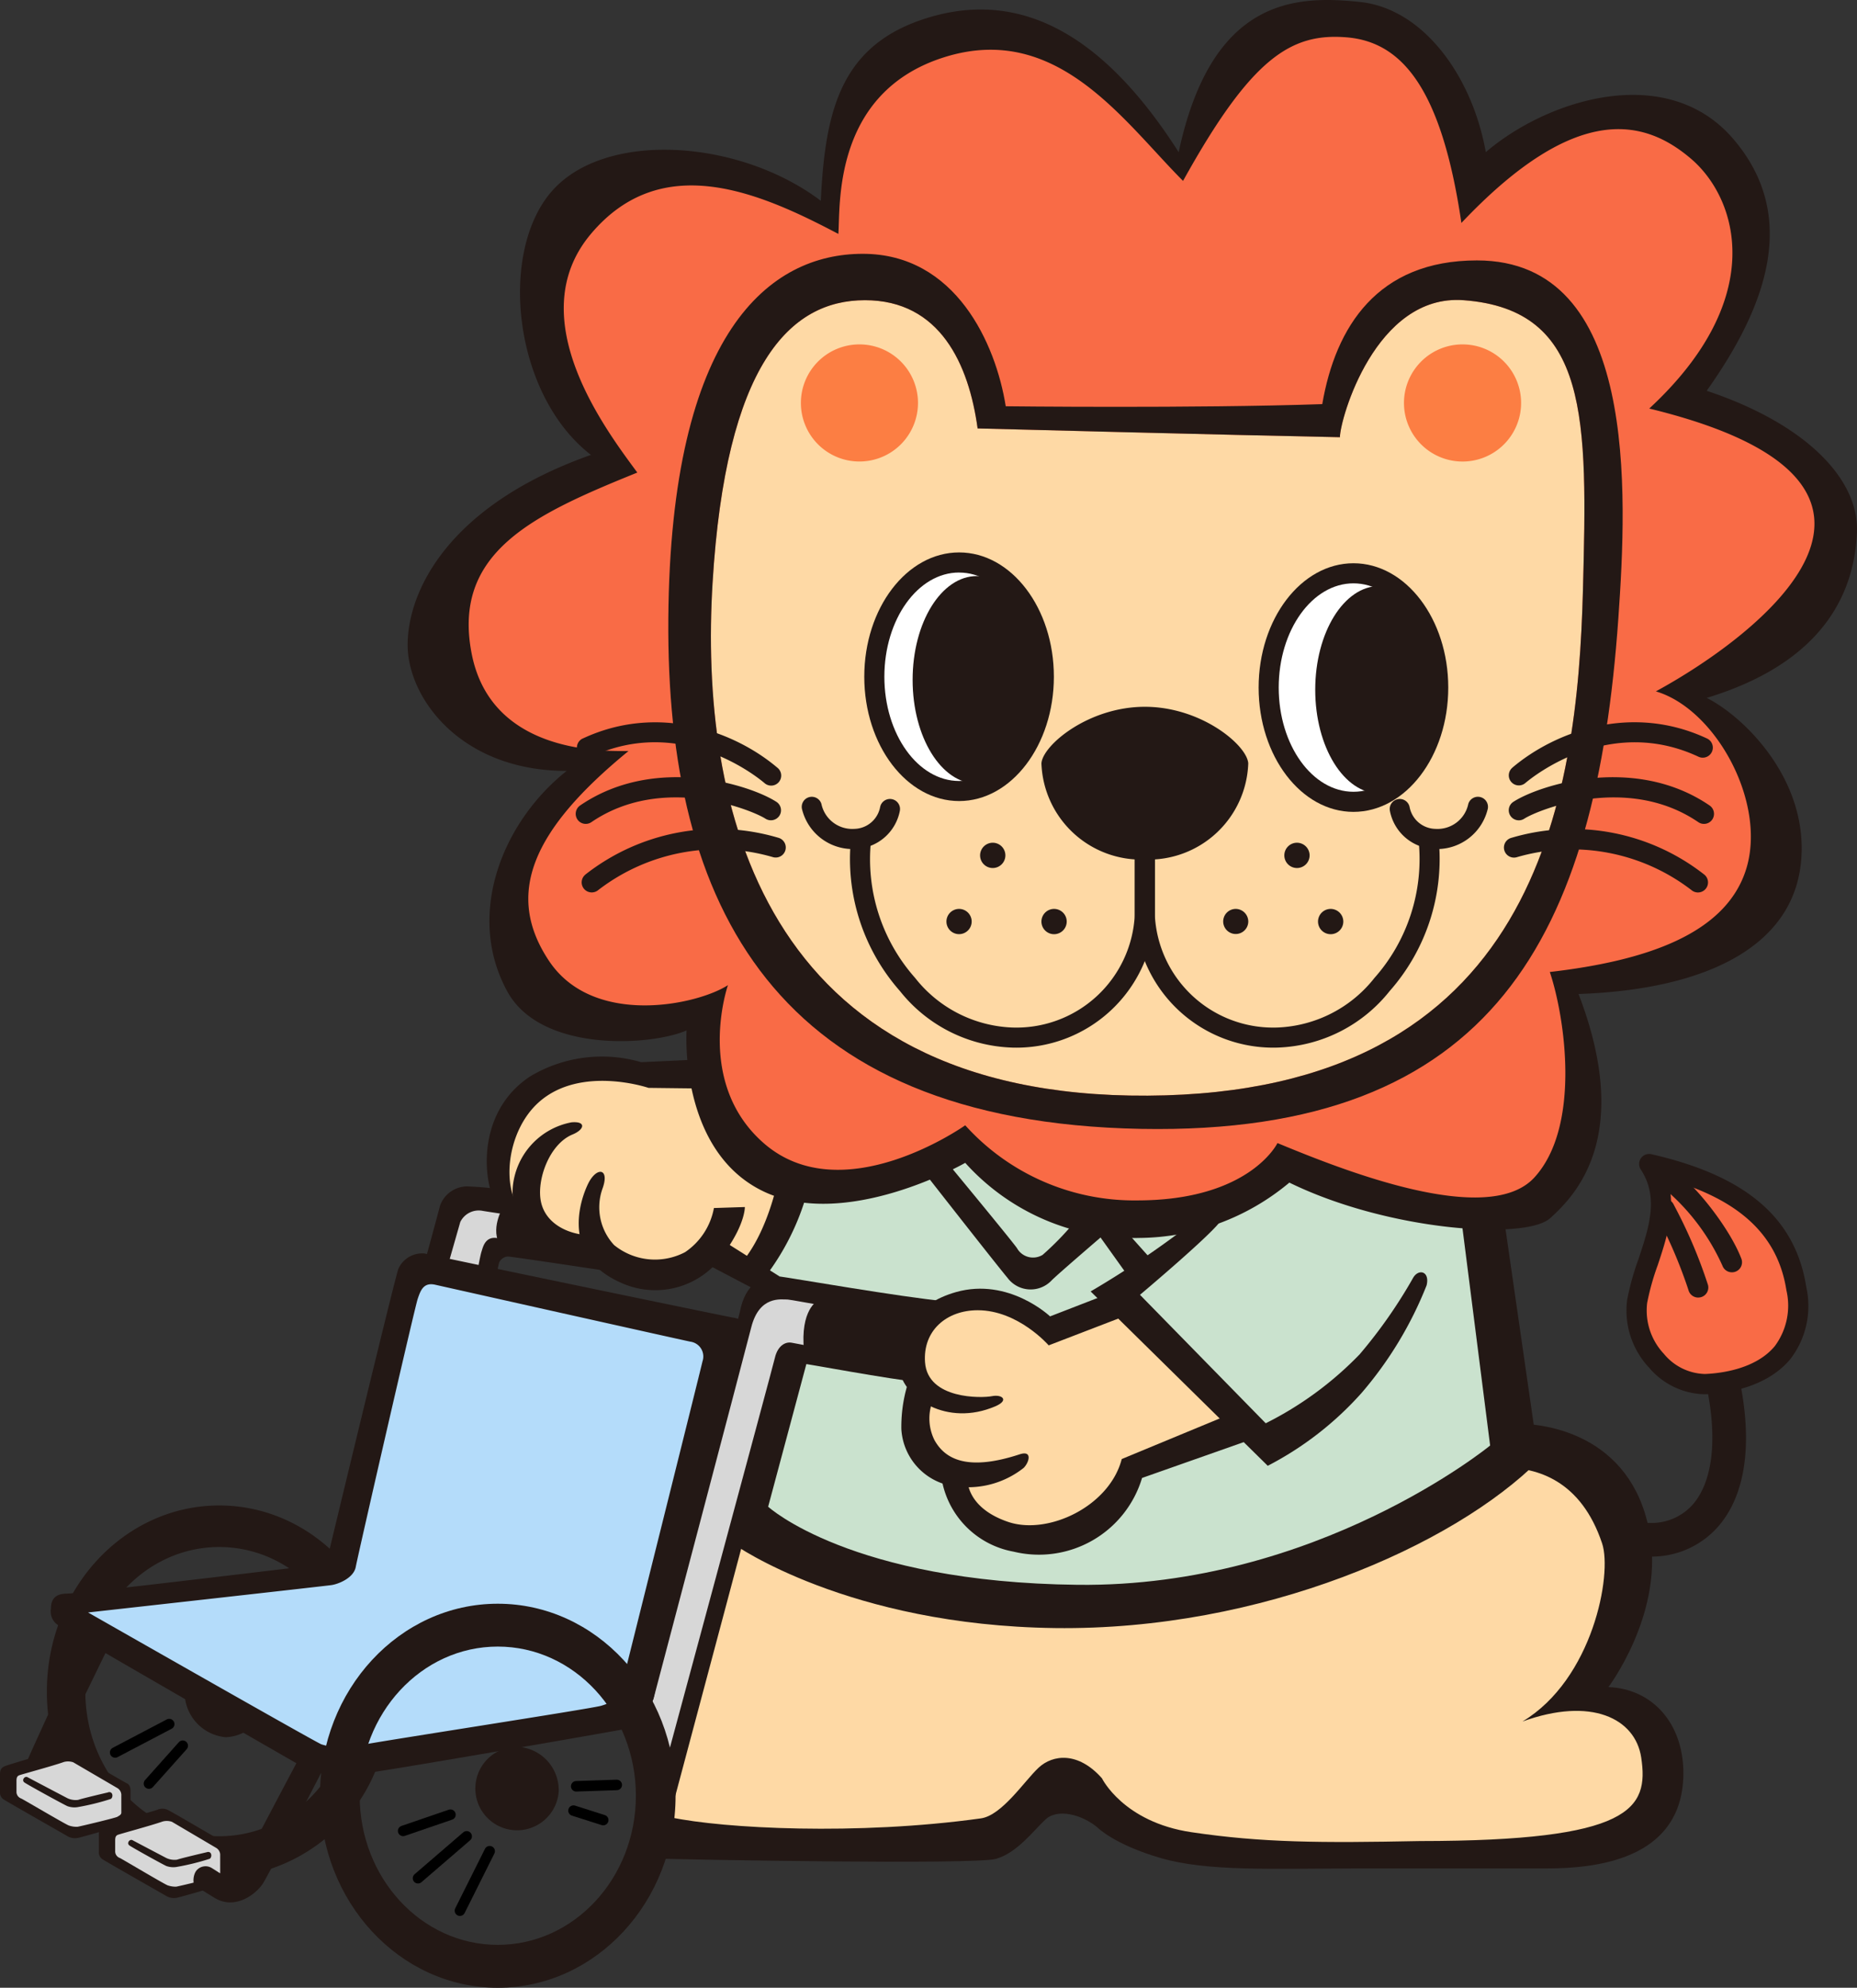 <svg xmlns="http://www.w3.org/2000/svg" width="148.085" height="158.492" viewBox="0 0 148.085 158.492">
  <rect x="0" y="0" width="148.085" height="158.492" fill="#333333" stroke="none"/>
  <g id="fv_illust" transform="translate(0 0)">
    <g id="グループ_213152" data-name="グループ 213152" transform="translate(0 0)">
      <path id="パス_244972" data-name="パス 244972" d="M40.913,97.648a10.878,10.878,0,0,0-3.127-.108,2.719,2.719,0,0,0-1.455,1.617,31.149,31.149,0,0,0-.809,3.828l4.1.862s0-1.994.431-2.318a6.157,6.157,0,0,1,2.1-.377Z" transform="translate(-0.734 -2.013)" fill="#d7d7d7"/>
      <path id="パス_244973" data-name="パス 244973" d="M52.7,136.994l8.14-30.62a3.141,3.141,0,0,1,2.157-1.4,29.251,29.251,0,0,1,4.852.809l-.971,4.2-2.426-.108s-.917.162-1.186,1.509-9.542,34.664-9.542,34.664Z" transform="translate(-1.089 -2.169)" fill="#d7d7d7"/>
      <path id="パス_244974" data-name="パス 244974" d="M56.6,87.621l-4.528-.108s-5.93-1.833-9.488,1.725-.971,8.841-.971,8.841,3.235,3.45,6.145,3.773c2.575,2.21,7.656,1.833,9.489,0,2.587.971,2.8,1.294,2.8,1.294a14.5,14.5,0,0,0,3.773-7.116c-2.587-1.186-7.224-8.41-7.224-8.41" transform="translate(-0.841 -1.798)" fill="#fed9a5"/>
      <path id="パス_244975" data-name="パス 244975" d="M64.565,96.59,61.222,103.6l1.186,1.186,5.607.755-1.833,4.312-1.509.108L60.9,123.114s9.488,7.224,25.229,7.224,33.747-10.135,35.688-12.615c-.216-3.558-2.588-18.976-2.588-18.976l-15.849-4.1a17.151,17.151,0,0,1-11.537,4.636c-7.439.215-13.8-6.038-13.8-6.038s-7.978,4.313-13.477,3.343" transform="translate(-1.258 -1.927)" fill="#cae2ce"/>
      <path id="パス_244976" data-name="パス 244976" d="M90.935,106.339l-5.5,1.941s-4.744-3.558-8.086-2.049-3.361,4.626-2.408,6.168c-1.041,2.781-.718,6.447,2.3,7.633,1.294,4.959,7.116,6.038,9.6,4.852s4.852-5.607,4.852-5.607l9.272-3.666Z" transform="translate(-1.537 -2.187)" fill="#fed9a5"/>
      <path id="パス_244977" data-name="パス 244977" d="M134.18,126.423a7.041,7.041,0,0,0,5.594-2.5c1.994-2.382,2.6-6.13,1.758-10.837a1.341,1.341,0,1,0-2.639.473c.688,3.845.271,6.915-1.175,8.644a4.383,4.383,0,0,1-3.537,1.538,8.83,8.83,0,0,1-4.238-1.145s-.869,2.791-.844,2.582a11.346,11.346,0,0,0,5.082,1.246" transform="translate(-2.667 -2.314)" fill="#231815"/>
      <path id="パス_244978" data-name="パス 244978" d="M60.428,123.632a46.475,46.475,0,0,0,28.679,7.116c16.5-1.509,33.1-12.4,33.1-12.4s5.714.215,7.979,4.852-3.342,14.34-3.342,14.34,6.47.646,6.362,6.038-6.254,6.793-10.566,7.008-23.936,0-27.71-.863-9.164-4.744-9.164-4.744-3.342,4.313-5.822,4.636-26.2-.863-26.2-.863Z" transform="translate(-1.11 -2.445)" fill="#fed9a5"/>
      <path id="パス_244979" data-name="パス 244979" d="M134.265,94.772c6.368,1.457,10.839,4.246,11.729,9.947.963,6.121-4.246,7.485-7.26,7.6s-5.959-3.355-5.433-6.6c.56-3.463,3.311-7.381.965-10.953" transform="translate(-2.752 -1.958)" fill="#f96b46"/>
      <path id="パス_244980" data-name="パス 244980" d="M134.2,110.947a6.663,6.663,0,0,1-1.708-5.367,21.333,21.333,0,0,1,.9-3.238c.845-2.538,1.641-4.936.192-7.144a.8.8,0,0,1,.851-1.226c7.563,1.73,11.486,5.1,12.344,10.606a6.934,6.934,0,0,1-1.261,5.712c-1.961,2.384-5.382,2.765-6.762,2.818-.06,0-.118,0-.177,0a5.953,5.953,0,0,1-4.374-2.164m.715-8.1a19.82,19.82,0,0,0-.833,2.987,5.04,5.04,0,0,0,1.323,4.043,4.374,4.374,0,0,0,3.285,1.62c1.163-.045,4.035-.353,5.579-2.232a5.414,5.414,0,0,0,.918-4.441c-.684-4.376-3.71-7.221-9.482-8.869.723,2.35-.072,4.738-.789,6.893" transform="translate(-2.736 -1.941)" fill="#231815"/>
      <path id="パス_244981" data-name="パス 244981" d="M140.9,103.412a.8.8,0,0,0,.751-1.092c-.959-2.516-3.889-6.138-5.375-7.006a.8.8,0,1,0-.811,1.39,17.307,17.307,0,0,1,4.683,6.19.8.8,0,0,0,.751.518" transform="translate(-2.79 -1.967)" fill="#231815"/>
      <path id="パス_244982" data-name="パス 244982" d="M138.205,105.474a.835.835,0,0,0,.195-.023.8.8,0,0,0,.586-.976,38.7,38.7,0,0,0-2.682-6.31l-.06-.119a.805.805,0,0,0-1.443.716l.061.119a38.543,38.543,0,0,1,2.563,5.985.8.8,0,0,0,.781.609" transform="translate(-2.783 -2.016)" fill="#231815"/>
      <path id="パス_244983" data-name="パス 244983" d="M67.17,17.58s-13.4-7.722-20.487-.158S49.52,36.806,49.52,36.806,37.7,40.746,36.755,50.2,47.786,60.918,47.786,60.918,37.647,69,44.319,79.672c3.152,5.043,12.449.946,12.449.946S56.139,90.7,62.757,93.54s14.5-2.049,14.5-2.049,9.14,5.989,14.971,5.673,11.031-4.571,11.031-4.571,9.457,5.673,16.548,4.886,6.619-11.031,6.619-14.026a11.81,11.81,0,0,0-.946-4.885s14.5-1.1,17.02-8.51-7.88-15.287-7.88-15.287,12.45-4.571,12.608-12.135-12.923-10.086-12.923-10.086,11.032-14.025,2.522-20.8-18.6,3.467-18.6,3.467S116.34,2.451,107.83,1.662,95.537,13.64,95.537,13.64,86.4,1.5,77.1,2.608,67.17,17.58,67.17,17.58" transform="translate(-0.758 -0.034)" fill="#f96b46"/>
      <path id="パス_244984" data-name="パス 244984" d="M79.154,34.66c-.7-5.105-2.991-10.219-8.983-10.219s-11.1,5.114-12.154,22.553,3.693,41.051,34.7,40.872,34.275-23.6,34.71-40.341c.353-13.572.536-22.329-9.517-23.084-7.043-.525-9.864,9.517-9.864,10.924-8.634-.17-28.9-.7-28.9-.7" transform="translate(-1.196 -0.505)" fill="#fed9a5"/>
      <path id="パス_244985" data-name="パス 244985" d="M116.822,55.788c0,5.034-3.021,9.109-6.757,9.109s-6.762-4.075-6.762-9.109,3.029-9.112,6.762-9.112,6.757,4.075,6.757,9.112" transform="translate(-2.134 -0.964)" fill="#fff"/>
      <path id="パス_244986" data-name="パス 244986" d="M110.048,65.682c-4.171,0-7.563-4.446-7.563-9.911s3.392-9.913,7.563-9.913,7.559,4.447,7.559,9.913-3.391,9.911-7.559,9.911m0-18.222c-3.287,0-5.961,3.728-5.961,8.311s2.675,8.308,5.961,8.308S116,60.352,116,55.771s-2.672-8.311-5.956-8.311" transform="translate(-2.117 -0.948)" fill="#231815"/>
      <path id="パス_244987" data-name="パス 244987" d="M84.71,54.9c0,5.037-3.021,9.112-6.755,9.112s-6.762-4.075-6.762-9.112,3.026-9.11,6.762-9.11S84.71,49.87,84.71,54.9" transform="translate(-1.471 -0.946)" fill="#fff"/>
      <path id="パス_244988" data-name="パス 244988" d="M77.938,64.8c-4.171,0-7.563-4.447-7.563-9.914s3.392-9.91,7.563-9.91,7.556,4.445,7.556,9.91S82.1,64.8,77.938,64.8m0-18.222c-3.287,0-5.961,3.727-5.961,8.308S74.652,63.2,77.938,63.2s5.953-3.728,5.953-8.311-2.671-8.308-5.953-8.308" transform="translate(-1.454 -0.929)" fill="#231815"/>
      <path id="パス_244989" data-name="パス 244989" d="M91.526,98.707a18.092,18.092,0,0,1-13.868-5.989s-9.613,5.516-16.233,2.206S55.436,82.16,55.436,82.16c-2.818,1.23-11.6,1.8-14.291-3.1-3.369-6.145-.378-13.544,4.732-17.592-8.459,0-12.684-5.821-12.684-10.048s3.172-11.1,14.619-15.149c-6.164-4.757-7.4-16.032-3.172-20.966s14.978-4.226,21.5.705C66.489,8.787,67.726,3.5,74.77,1.388c8.164-2.445,14.622,2.468,19.909,10.744C97.321-.2,104.013-.378,109.124.155s8.984,5.99,10.046,11.977c4.93-4.224,14.444-7.223,19.733-1.054s2.636,13.391-2.118,20.08c7.927,2.644,12.154,7.048,11.98,11.282s-2.116,10.215-11.98,13.205c2.816,1.411,7.575,5.993,7.575,11.987,0,7.753-7.575,11.273-17.794,11.623,4.4,11.456-.329,16.114-2.261,17.875s-12.875,1.037-20.8-2.837a18.877,18.877,0,0,1-11.977,4.413m11.031-7.564c5.109,2.115,16.782,6.79,20.487,2.74S125.512,81.2,124.275,77.5c7.579-.878,14.095-2.994,15.682-8.282s-2.465-12.684-7.225-14.093c8.1-4.405,24.136-16.556-.529-22.55,9.515-8.807,7.047-16.737,3.343-19.907s-9.157-4.578-18.322,5.109c-1.583-10.746-4.75-14.442-9.155-14.8s-7.577,1.583-13.042,11.447C90.275,9.667,84.986,1.737,76,4.558s-8.284,11.977-8.461,14.093c-6.342-3.346-14.091-6.695-19.731,0s1.238,15.68,3.7,19.028C43.233,41.03,36.715,44.02,38.3,52.126S49.05,59.88,50.81,59.88c-7.751,6.337-9.867,11.449-6.342,16.737s11.8,3.525,14.267,1.932c0,0-2.69,7.748,2.847,12.593,6.3,5.516,16.075-1.418,16.075-1.418a18.156,18.156,0,0,0,13.711,5.989c8.983,0,11.189-4.571,11.189-4.571" transform="translate(-0.686 0)" fill="#231815"/>
      <path id="パス_244990" data-name="パス 244990" d="M106.567,32.649c1.059-6.17,4.408-11.458,12.337-11.458,12.856,0,11.977,18.5,11.273,28.546-1.769,25.185-9.862,41.22-38.052,40.7-29.238-.546-37.882-17.794-37.706-40.7s8.105-29.072,15.507-29.072,10.606,7.164,11.4,12.156c0,0,15.022.177,25.241-.171M79.083,34.582c-.7-5.105-2.991-10.219-8.984-10.219S59,29.477,57.946,46.916s3.693,41.051,34.7,40.872,34.275-23.6,34.71-40.341c.353-13.572.536-22.329-9.517-23.084-7.043-.525-9.864,9.517-9.864,10.924-8.634-.17-28.9-.7-28.9-.7" transform="translate(-1.124 -0.427)" fill="#231815"/>
      <path id="パス_244991" data-name="パス 244991" d="M74.551,32.711a4.669,4.669,0,1,1-4.669-4.671,4.667,4.667,0,0,1,4.669,4.671" transform="translate(-1.347 -0.58)" fill="#fc7e43"/>
      <path id="パス_244992" data-name="パス 244992" d="M123.661,32.711a4.67,4.67,0,1,1-4.669-4.671,4.669,4.669,0,0,1,4.669,4.671" transform="translate(-2.362 -0.58)" fill="#fc7e43"/>
      <path id="パス_244993" data-name="パス 244993" d="M123.141,62.426a.8.8,0,1,0,1.031,1.225c.664-.563,6.719-5.419,13.809-2.1a.8.8,0,1,0,.685-1.451c-6.073-2.845-12.163-.528-15.525,2.322" transform="translate(-2.538 -1.215)" fill="#231815"/>
      <path id="パス_244994" data-name="パス 244994" d="M123.218,65.241a.8.8,0,0,0,.871,1.344c1.074-.694,8.206-3.6,13.881.276a.8.8,0,0,0,1.11-.209.808.808,0,0,0-.209-1.119c-5.975-4.083-13.568-1.642-15.653-.292" transform="translate(-2.538 -1.307)" fill="#231815"/>
      <path id="パス_244995" data-name="パス 244995" d="M123.052,68.2a.8.8,0,0,0,.42,1.547,15.662,15.662,0,0,1,13.947,2.622.8.8,0,1,0,1.026-1.233A17.055,17.055,0,0,0,123.052,68.2" transform="translate(-2.53 -1.395)" fill="#231815"/>
      <path id="パス_244996" data-name="パス 244996" d="M93.049,69.723a7.951,7.951,0,0,0,8.244-7.67c-.093-1.442-3.738-4.509-8.244-4.509S84.9,60.611,84.8,62.053a7.958,7.958,0,0,0,8.249,7.67" transform="translate(-1.752 -1.189)" fill="#231815"/>
      <path id="パス_244997" data-name="パス 244997" d="M103.848,84.921A11.054,11.054,0,0,1,92.4,74.342V69.929a.8.8,0,0,1,1.6,0v4.413a9.448,9.448,0,0,0,9.84,8.978,10.345,10.345,0,0,0,7.673-3.95,14.28,14.28,0,0,0,3.521-10.958.8.8,0,1,1,1.588-.225,15.923,15.923,0,0,1-3.9,12.234,11.909,11.909,0,0,1-8.883,4.5" transform="translate(-1.909 -1.395)" fill="#231815"/>
      <path id="パス_244998" data-name="パス 244998" d="M116.988,69.038c-.1,0-.191,0-.288-.01a3.747,3.747,0,0,1-3.529-3.051.8.8,0,1,1,1.58-.262,2.142,2.142,0,0,0,2.057,1.714,2.508,2.508,0,0,0,2.619-1.993.8.8,0,0,1,1.533.473,4.16,4.16,0,0,1-3.971,3.129" transform="translate(-2.338 -1.34)" fill="#231815"/>
      <path id="パス_244999" data-name="パス 244999" d="M106.594,69.612a1.008,1.008,0,1,1-1.009-1,1.012,1.012,0,0,1,1.009,1" transform="translate(-2.16 -1.418)" fill="#231815"/>
      <path id="パス_245000" data-name="パス 245000" d="M101.6,75a1,1,0,1,1-1-1,1.01,1.01,0,0,1,1,1" transform="translate(-2.057 -1.529)" fill="#231815"/>
      <path id="パス_245001" data-name="パス 245001" d="M109.338,75a1.008,1.008,0,1,1-1.009-1,1.012,1.012,0,0,1,1.009,1" transform="translate(-2.217 -1.529)" fill="#231815"/>
      <path id="パス_245002" data-name="パス 245002" d="M47.434,60.1a.8.8,0,1,0,.687,1.451c7.087-3.323,13.142,1.533,13.812,2.1a.8.8,0,1,0,1.028-1.225c-3.363-2.85-9.454-5.167-15.527-2.322" transform="translate(-0.97 -1.215)" fill="#231815"/>
      <path id="パス_245003" data-name="パス 245003" d="M47.227,65.532a.807.807,0,0,0-.209,1.119.8.8,0,0,0,1.11.209c5.675-3.876,12.807-.971,13.881-.276a.812.812,0,0,0,1.113-.237.8.8,0,0,0-.242-1.107c-2.086-1.351-9.678-3.791-15.653.292" transform="translate(-0.968 -1.307)" fill="#231815"/>
      <path id="パス_245004" data-name="パス 245004" d="M47.654,71.134a.8.8,0,0,0-.106,1.129.809.809,0,0,0,1.137.1,15.652,15.652,0,0,1,13.942-2.622.8.8,0,1,0,.42-1.547,17.058,17.058,0,0,0-15.393,2.936" transform="translate(-0.978 -1.395)" fill="#231815"/>
      <path id="パス_245005" data-name="パス 245005" d="M82.082,84.921a11.916,11.916,0,0,1-8.889-4.508A15.907,15.907,0,0,1,69.3,68.185a.8.8,0,0,1,1.588.226A14.258,14.258,0,0,0,74.4,79.363a10.35,10.35,0,0,0,7.678,3.957,9.449,9.449,0,0,0,9.842-8.978V69.929a.8.8,0,0,1,1.6,0v4.413a11.056,11.056,0,0,1-11.446,10.58" transform="translate(-1.429 -1.395)" fill="#231815"/>
      <path id="パス_245006" data-name="パス 245006" d="M69.291,69.038a4.164,4.164,0,0,1-3.972-3.128.8.8,0,0,1,1.532-.474,2.51,2.51,0,0,0,2.621,1.993,2.143,2.143,0,0,0,2.058-1.715.8.8,0,1,1,1.58.264,3.749,3.749,0,0,1-3.53,3.05c-.1.007-.192.01-.288.01" transform="translate(-1.349 -1.34)" fill="#231815"/>
      <path id="パス_245007" data-name="パス 245007" d="M79.806,69.612a1.008,1.008,0,1,0,1.009-1,1.011,1.011,0,0,0-1.009,1" transform="translate(-1.649 -1.418)" fill="#231815"/>
      <path id="パス_245008" data-name="パス 245008" d="M84.8,75a1.008,1.008,0,1,0,1-1,1.01,1.01,0,0,0-1,1" transform="translate(-1.752 -1.529)" fill="#231815"/>
      <path id="パス_245009" data-name="パス 245009" d="M77.065,75a1.006,1.006,0,1,0,1.007-1,1.009,1.009,0,0,0-1.007,1" transform="translate(-1.592 -1.529)" fill="#231815"/>
      <path id="パス_245010" data-name="パス 245010" d="M117.336,55.982c0,4.569-2.293,8.272-5.121,8.272s-5.121-3.7-5.121-8.272,2.293-8.272,5.121-8.272,5.121,3.7,5.121,8.272" transform="translate(-2.212 -0.986)" fill="#231815"/>
      <path id="パス_245011" data-name="パス 245011" d="M84.553,55.178c0,4.569-2.293,8.272-5.121,8.272s-5.121-3.7-5.121-8.272S76.6,46.9,79.432,46.9s5.121,3.7,5.121,8.273" transform="translate(-1.535 -0.969)" fill="#231815"/>
      <path id="パス_245012" data-name="パス 245012" d="M30.321,142.951a15.845,15.845,0,0,0,.989-5.539c0-8.2-6.155-14.844-13.747-14.844S3.816,129.214,3.816,137.412s6.155,14.845,13.747,14.845a13.805,13.805,0,0,0,12.758-9.306m-12.758,5.992c-5.9,0-10.678-5.162-10.678-11.531s4.78-11.531,10.678-11.531,10.678,5.163,10.678,11.531-4.78,11.531-10.678,11.531" transform="translate(-0.079 -2.532)" fill="#231815"/>
      <path id="パス_245013" data-name="パス 245013" d="M21.629,137.7a3.46,3.46,0,0,1-3.32,3.585,3.6,3.6,0,0,1,0-7.171,3.46,3.46,0,0,1,3.32,3.585" transform="translate(-0.31 -2.771)" fill="#231815"/>
      <path id="パス_245014" data-name="パス 245014" d="M32.917,104.183l-5.5,22.8-22.8,3.154.485,1.374,21.106,11.078,24.178-3.8,7.6-30.162-24.258-5.336Z" transform="translate(-0.095 -2.134)" fill="#b4dcfa"/>
      <path id="パス_245015" data-name="パス 245015" d="M58.594,107.176c-1.186-.215-23.774-4.906-24.636-5.121a2.078,2.078,0,0,0-2.1,1.212c-.269.647-5.768,23.532-5.768,23.532s-19.568,2.372-20.646,2.372-1.294.592-1.294,1.186A1.3,1.3,0,0,0,4.74,131.7c.593.431,19.731,11.429,19.731,11.429a8.713,8.713,0,0,0,3.45.539c.971,0,19.818-3.294,21.833-3.666,2.048-.377,2.426-2.157,2.641-3.45s7.062-27.331,7.062-27.331c.215-1.078.323-1.833-.863-2.049m-2.48,3.45c-.162.728-6.388,25.633-6.55,26.281s-.728.971-1.537,1.212-18.194,2.912-19.245,3.154a5.571,5.571,0,0,1-3.073-.081c-.728-.323-18.6-10.512-18.6-10.512s18.842-2.1,19.408-2.183,1.778-.566,1.94-1.456,4.69-20.62,4.933-21.348.486-1.374,1.455-1.132c0,0,19.488,4.367,20.3,4.528a1.191,1.191,0,0,1,.971,1.537" transform="translate(-0.086 -2.108)" fill="#231815"/>
      <path id="パス_245016" data-name="パス 245016" d="M52.036,136.972l8.033-30.189c.431-2.372,1.886-3.018,3.181-2.857.841.1,9.728,1.653,13.163,1.969l-1.936,1.568c-3.08-.3-10.292-1.7-10.581-1.7-.538,0-2.264-.324-2.911,2.209s-7.817,29.7-7.817,29.7Z" transform="translate(-1.075 -2.147)" fill="#231815"/>
      <path id="パス_245017" data-name="パス 245017" d="M73.906,110.853c-2.533-.176-9.35-1.472-9.655-1.533-.54-.108-1.132.269-1.348,1.186s-9.38,34.824-9.38,34.824l.646,3.073s9.758-36.55,9.812-36.873.323-.593.862-.593c.344,0,7.382,1.341,9.667,1.532Z" transform="translate(-1.106 -2.258)" fill="#231815"/>
      <path id="パス_245018" data-name="パス 245018" d="M40.233,130.569c-7.83,0-14.178,6.854-14.178,15.31s6.348,15.31,14.178,15.31,14.178-6.854,14.178-15.31-6.348-15.31-14.178-15.31m0,27.2c-6.083,0-11.013-5.325-11.013-11.892s4.93-11.892,11.013-11.892,11.013,5.324,11.013,11.892-4.93,11.892-11.013,11.892" transform="translate(-0.538 -2.698)" fill="#231815"/>
      <path id="パス_245019" data-name="パス 245019" d="M45.353,145.8a3.329,3.329,0,1,1-3.319-3.585,3.46,3.46,0,0,1,3.319,3.585" transform="translate(-0.8 -2.938)" fill="#231815"/>
      <path id="パス_245020" data-name="パス 245020" d="M4.588,142.479c.377-.755,4.043-8.3,4.043-8.3l-1.778-1.186s-3.935,8.517-4.636,10.135a2.078,2.078,0,0,0-.182.788Z" transform="translate(-0.042 -2.748)" fill="#231815"/>
      <path id="パス_245021" data-name="パス 245021" d="M13.19,147.633l-4.447,1.375v1.94l5.458,3.033,3.881-1.132V150.3Z" transform="translate(-0.181 -3.05)" fill="#d7d7d7"/>
      <path id="パス_245022" data-name="パス 245022" d="M18.171,150.007c-.453-.226-4.391-2.569-4.68-2.68a1,1,0,0,0-.8.023c-.465.155-4.107,1.188-4.33,1.321s-.311.266-.311.643v1.378a.646.646,0,0,0,.333.622c.222.156,4.747,2.725,5.036,2.9a1.211,1.211,0,0,0,.889.134c.374-.084,3.262-.9,3.507-1.033s.643-.393.643-.829V150.74c0-.208.023-.578-.288-.734m-.445,2.333c0,.177-.177.244-.311.333s-2.895.748-3.188.8a1.873,1.873,0,0,1-.675-.1c-.156-.023-3.668-2.117-3.822-2.184a.562.562,0,0,1-.378-.489v-.844c0-.222,0-.422.2-.511.166-.073,2.673-.744,3.582-1.067a1.282,1.282,0,0,1,.743.023l3.537,2.086a.649.649,0,0,1,.311.6Z" transform="translate(-0.166 -3.042)" fill="#231815"/>
      <path id="パス_245023" data-name="パス 245023" d="M16.731,150.773s-2.083.485-2.394.6a1.527,1.527,0,0,1-.846-.126c-.108-.054-2.487-1.308-2.709-1.427s-.489.237-.252.414,2.768,1.575,2.961,1.649a1.666,1.666,0,0,0,.887.056,19.1,19.1,0,0,0,2.561-.637c.207-.133.177-.622-.208-.533" transform="translate(-0.216 -3.095)" fill="#231815"/>
      <path id="パス_245024" data-name="パス 245024" d="M4.975,142.844.528,144.219v1.94l5.458,3.033,3.881-1.132v-2.547Z" transform="translate(-0.011 -2.951)" fill="#d7d7d7"/>
      <path id="パス_245025" data-name="パス 245025" d="M10.121,145.135c-.453-.226-4.391-2.569-4.68-2.68a1,1,0,0,0-.8.023c-.465.155-4.107,1.188-4.33,1.321s-.311.266-.311.643v1.378a.646.646,0,0,0,.333.622c.222.156,4.747,2.725,5.036,2.9a1.211,1.211,0,0,0,.889.134c.374-.084,3.262-.9,3.507-1.033s.643-.393.643-.829v-1.747c0-.208.023-.578-.288-.734m-.445,2.333c0,.177-.177.244-.311.333s-2.895.748-3.188.8a1.873,1.873,0,0,1-.675-.1c-.156-.023-3.654-2.09-3.81-2.156a.563.563,0,0,1-.377-.489v-.844c0-.222,0-.422.2-.511.166-.073,2.673-.744,3.582-1.068a1.283,1.283,0,0,1,.742.024l3.525,2.059a.649.649,0,0,1,.311.6Z" transform="translate(0 -2.942)" fill="#231815"/>
      <path id="パス_245026" data-name="パス 245026" d="M8.671,145.9s-2.083.485-2.394.6a1.527,1.527,0,0,1-.846-.126c-.108-.054-2.976-1.564-3.2-1.683s-.489.237-.252.415,3.257,1.829,3.45,1.9a1.666,1.666,0,0,0,.887.056,19.1,19.1,0,0,0,2.561-.637c.207-.133.177-.622-.208-.533" transform="translate(-0.039 -2.989)" fill="#231815"/>
      <path id="パス_245027" data-name="パス 245027" d="M24.413,142.679s-4.582,8.625-4.852,9.272a1.09,1.09,0,0,1-1.4.539c-.052-.022-.55-.352-.953-.6a.947.947,0,0,0-1.177.156c-.332.343-.353,1.152-.134,1.281.8.473,1.54.973,1.832,1.1,1.564.7,3.073-.539,3.558-1.294s4.96-9.434,4.96-9.434Z" transform="translate(-0.325 -2.948)" fill="#231815"/>
      <path id="パス_245028" data-name="パス 245028" d="M34.56,102.724s1.078-3.935,1.24-4.582a2.308,2.308,0,0,1,2.426-1.537,22.9,22.9,0,0,1,2.285.21l.929,2.067c-1.032-.153-1.867-.277-2.217-.336a1.634,1.634,0,0,0-1.806.889l-1.077,3.773Z" transform="translate(-0.714 -1.996)" fill="#231815"/>
      <path id="パス_245029" data-name="パス 245029" d="M49.23,102.083s-7.925-1.186-8.841-1.294-1.078.755-1.187,1.078-.377,1.832-.377,1.832l1.509.324s.216-1.106.27-1.267a.807.807,0,0,1,.7-.485c.378,0,10.081,1.482,10.081,1.482Z" transform="translate(-0.802 -2.082)" fill="#231815"/>
      <path id="パス_245030" data-name="パス 245030" d="M89.562,105.457l-4.313,1.671s-3.288-3.126-7.493-1.94c-3.286.926-4.906,3.4-4.528,6.145.316,2.3,3.8,4.619,7.656,2.964,1.132-.485.539-.97-.27-.808s-5.121.269-5.336-2.7c-.184-2.53,1.72-4.151,4.2-4.151,3.235,0,5.661,2.8,5.661,2.8l6.308-2.426Z" transform="translate(-1.512 -2.168)" fill="#231815"/>
      <path id="パス_245031" data-name="パス 245031" d="M82.828,118.277c-4.259,1.4-5.984.323-6.793-1.132a3.859,3.859,0,0,1-.162-3.073l-1.832-1.832a11.66,11.66,0,0,0-.647,4.043,4.894,4.894,0,0,0,4.582,4.582,7.149,7.149,0,0,0,5.175-1.509c.432-.431.721-1.422-.323-1.078" transform="translate(-1.516 -2.319)" fill="#231815"/>
      <path id="パス_245032" data-name="パス 245032" d="M100.146,114.936l-9.111,3.773c-.971,3.773-5.876,6.091-9.056,5.013-3.289-1.114-3.235-3.288-3.235-3.288l-2.1-.324a7.1,7.1,0,0,0,5.768,5.984,8.583,8.583,0,0,0,10.243-5.876l10.4-3.666Z" transform="translate(-1.583 -2.375)" fill="#231815"/>
      <path id="パス_245033" data-name="パス 245033" d="M115.6,104.51a30.127,30.127,0,0,1-5.175,8.571,26.04,26.04,0,0,1-7.494,5.822L88.807,105a76.307,76.307,0,0,0,9.326-6.442c.54-.592,1.618-.215,1.078.755s-6.469,5.957-6.469,5.957l10.027,10.242a27.5,27.5,0,0,0,7.493-5.5,39.188,39.188,0,0,0,4.259-6.092c.431-.754,1.348-.539,1.078.593" transform="translate(-1.835 -2.03)" fill="#231815"/>
      <path id="パス_245034" data-name="パス 245034" d="M89.247,100.233l2.965,4.151,1.886-1.4-2.7-3.018Z" transform="translate(-1.844 -2.065)" fill="#231815"/>
      <path id="パス_245035" data-name="パス 245035" d="M53.3,150.589,54.6,147.3c4.205.889,14.852,1.455,24.718.081,1.689-.236,3.477-2.992,4.609-4.044s3.153-1.294,5.047.846c0,0,1.7,3.493,7.136,4.3,5.64.839,10.293.863,18.218.706,16.89-.008,18.267-2.568,17.65-6.662-.473-3.12-3.985-4.861-9.468-2.87,5.6-3.359,7.176-11.73,6.351-14.2-1.671-5-5.153-6.066-7.9-6.041l.006-3.487c4.075-.29,10.632,1.345,11.758,9.151.894,6.2-3.363,11.834-3.363,11.834,3.486.129,5.979,2.872,5.979,6.857s-2.365,7.6-10.842,7.6H109.548c-7.116.014-12.164.255-15.89-.828s-5.045-2.442-5.045-2.442c-1.213-1.013-3.153-1.537-4.124-.647s-2.264,2.669-3.962,3.154-25.121.054-27.224-.027" transform="translate(-1.101 -2.395)" fill="#231815"/>
      <path id="パス_245036" data-name="パス 245036" d="M76.936,94.459s5.175,6.253,5.714,7.008a1.468,1.468,0,0,0,2.049.539,23.313,23.313,0,0,0,2.911-3.072l2.48,1.024s-4.256,3.641-4.69,4.1a2.3,2.3,0,0,1-3.5-.215c-.863-1.024-6.684-8.463-6.684-8.463Z" transform="translate(-1.554 -1.952)" fill="#231815"/>
      <path id="パス_245037" data-name="パス 245037" d="M47.888,100.379c-1.725-.054-3.5-.917-3.881-2.641s.646-4.623,2.506-5.391c.979-.4,1.106-1.078-.08-.971a5.778,5.778,0,0,0-4.69,5.284c-.162,3.612,3.018,6.522,7.655,6.092Z" transform="translate(-0.862 -1.888)" fill="#231815"/>
      <path id="パス_245038" data-name="パス 245038" d="M51.942,86.467A11.135,11.135,0,0,0,43.1,87.6c-4.375,2.878-3.837,8.612-2.535,10.566a9.891,9.891,0,0,0,4.313,3.289l-2.372-2.965c-1.779-1.886-1.3-6.539,1.294-8.841,3.342-2.965,8.734-1.132,8.734-1.132l4.635.054-.539-2.318Z" transform="translate(-0.819 -1.777)" fill="#231815"/>
      <path id="パス_245039" data-name="パス 245039" d="M50.465,104.236a6.6,6.6,0,0,0,8.369-2.507c1.571-2.217,1.537-3.517,1.537-3.517l-2.467.08a5.42,5.42,0,0,1-2.3,3.518,5.165,5.165,0,0,1-5.66-.566,4.426,4.426,0,0,1-.93-4.488c.566-1.536-.324-1.778-1.011-.646-.395.649-2.778,5.81,2.466,8.127" transform="translate(-0.973 -1.971)" fill="#231815"/>
      <path id="パス_245040" data-name="パス 245040" d="M63.51,94.83s-.786,5.555-3.6,8.307l2.192.827A19.843,19.843,0,0,0,66,95.339Z" transform="translate(-1.238 -1.959)" fill="#231815"/>
      <path id="パス_245041" data-name="パス 245041" d="M57.156,102.681l4.205,2.21,1.994-1.024-4.528-2.857Z" transform="translate(-1.181 -2.087)" fill="#231815"/>
      <path id="パス_245042" data-name="パス 245042" d="M66.545,105.909s-1.4.7-1.078,3.989l8.679,1.833,1.186-4.582Z" transform="translate(-1.351 -2.188)" fill="#231815"/>
      <path id="パス_245043" data-name="パス 245043" d="M40.96,98.257s-1.132,1.833-.162,3.181c5.121.593,5.444.377,5.444.377Z" transform="translate(-0.835 -2.03)" fill="#231815"/>
      <path id="パス_245044" data-name="パス 245044" d="M117.8,99.514l2.264,17.79s-13.8,11.321-32.884,11.106c-18.115-.2-24.69-6.227-24.69-6.227l3.127-11.672-1.941.108L59.8,125.2s9.056,6.442,25.552,6.658,31.806-6.576,38.6-13.369l-2.8-19.407Z" transform="translate(-1.235 -2.047)" fill="#231815"/>
      <line id="線_34805" data-name="線 34805" x1="2.372" y2="4.744" transform="translate(36.676 147.602)" fill="none" stroke="#000" stroke-linecap="round" stroke-linejoin="round" stroke-width="0.837"/>
      <line id="線_34806" data-name="線 34806" x1="3.881" y2="3.342" transform="translate(33.334 146.416)" fill="none" stroke="#000" stroke-linecap="round" stroke-linejoin="round" stroke-width="0.837"/>
      <line id="線_34807" data-name="線 34807" x1="3.773" y2="1.294" transform="translate(32.148 144.691)" fill="none" stroke="#000" stroke-linecap="round" stroke-linejoin="round" stroke-width="0.837"/>
      <line id="線_34808" data-name="線 34808" y1="0.108" x2="3.235" transform="translate(45.948 142.319)" fill="none" stroke="#000" stroke-linecap="round" stroke-linejoin="round" stroke-width="0.837"/>
      <line id="線_34809" data-name="線 34809" x2="2.372" y2="0.755" transform="translate(45.732 144.367)" fill="none" stroke="#000" stroke-linecap="round" stroke-linejoin="round" stroke-width="0.837"/>
      <line id="線_34810" data-name="線 34810" x1="2.695" y2="3.019" transform="translate(11.878 139.192)" fill="none" stroke="#000" stroke-linecap="round" stroke-linejoin="round" stroke-width="0.837"/>
      <line id="線_34811" data-name="線 34811" x1="4.313" y2="2.264" transform="translate(9.182 137.467)" fill="none" stroke="#000" stroke-linecap="round" stroke-linejoin="round" stroke-width="0.837"/>
    </g>
  </g>
</svg>
